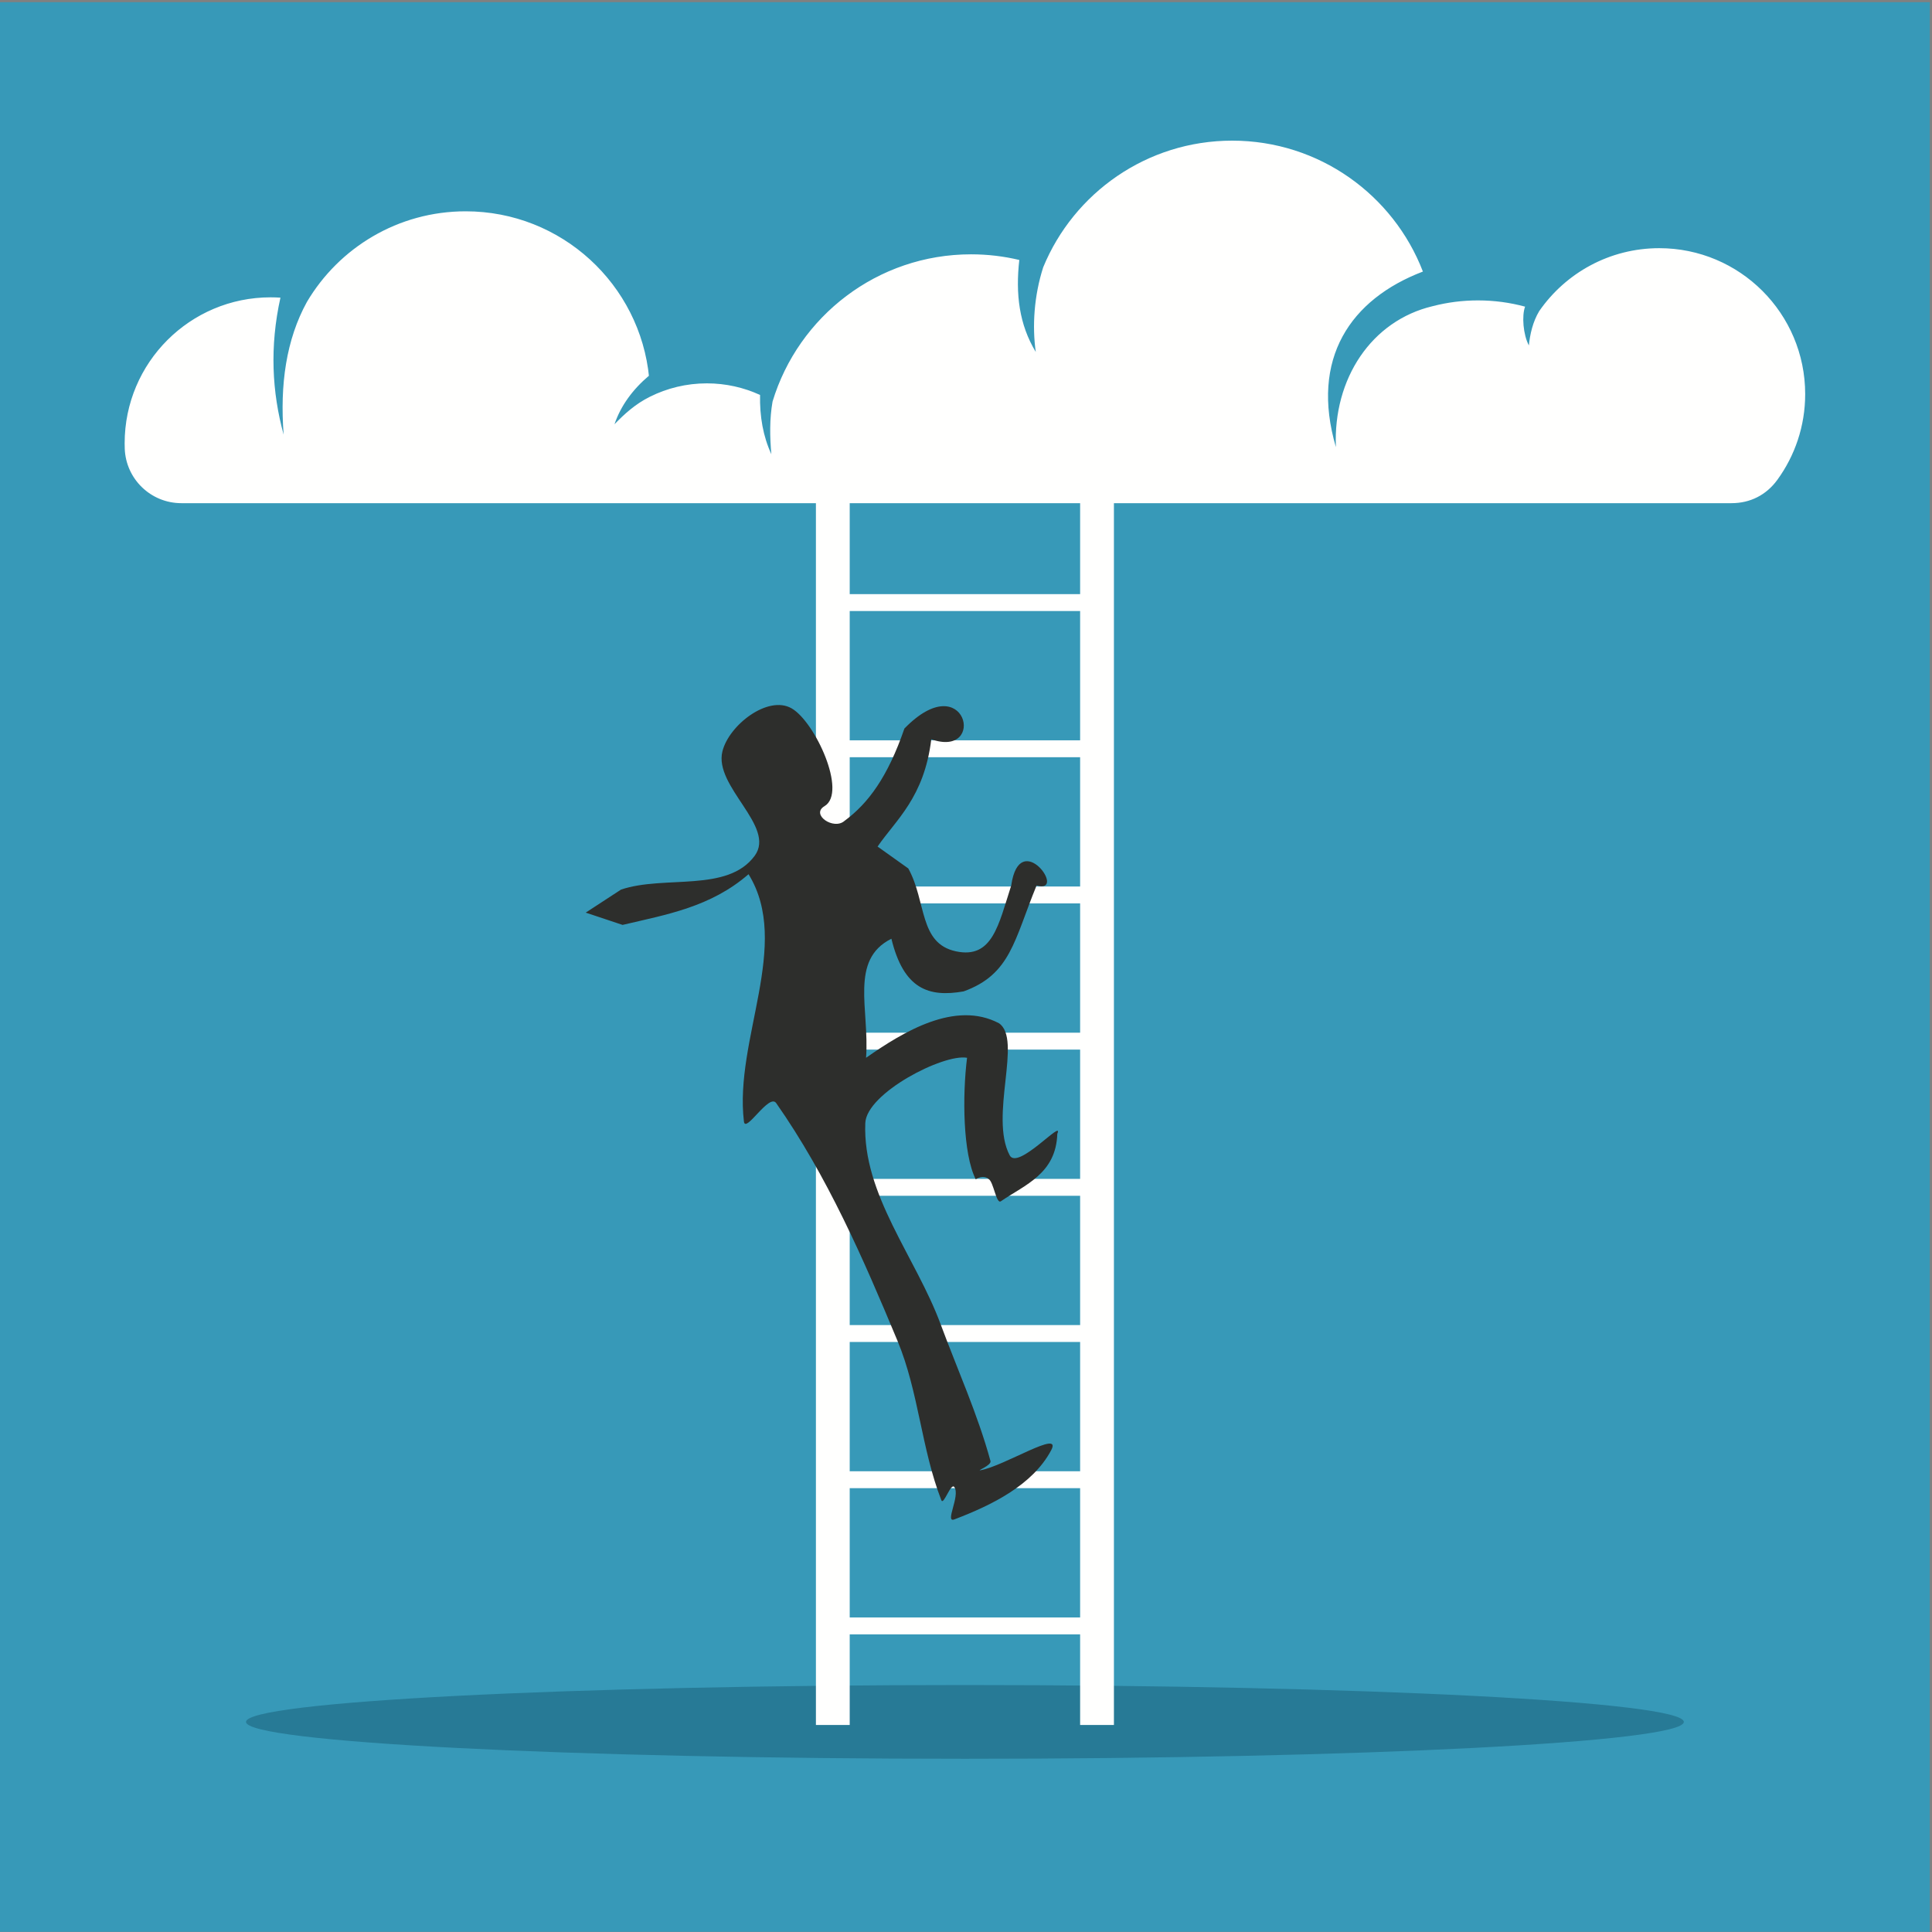 <?xml version="1.0" encoding="UTF-8"?>
<!DOCTYPE svg PUBLIC "-//W3C//DTD SVG 1.1//EN" "http://www.w3.org/Graphics/SVG/1.1/DTD/svg11.dtd">
<svg version="1.1" xmlns="http://www.w3.org/2000/svg" xmlns:xlink="http://www.w3.org/1999/xlink" x="0" y="0" width="660" height="660" viewBox="0, 0, 660, 660">
  <rect x="0" y="0" width="660" height="660" fill="#808080" stroke="none"/>
  <g id="Layer_1">
    <path d="M-0,0.742 L659.26,0.742 L659.26,659.94 L-0,659.94 z" fill="#3799B8"/>
    <path d="M92.436,101.573 C93.566,101.573 94.687,101.612 95.8,101.685 C92.107,118.39 92.893,133.871 96.896,148.475 C95.59,131.382 97.763,116.027 104.854,103.133 C115.817,84.61 135.997,72.186 159.081,72.186 C191.81,72.186 218.704,97.156 221.76,129.084 C221.736,128.84 221.712,128.596 221.685,128.352 C216.164,133.036 212.117,138.499 209.915,144.932 C213.354,141.392 217.031,138.011 222.048,135.522 C227.896,132.604 234.49,130.96 241.469,130.96 C247.959,130.96 254.115,132.379 259.648,134.925 C259.498,142.263 260.684,149.051 263.505,155.165 C262.976,149.171 262.87,143.176 263.914,137.182 C272.72,108.074 299.747,86.88 331.729,86.88 C337.403,86.88 342.919,87.548 348.208,88.808 C346.896,100.438 348.149,110.837 353.836,120.236 C352.579,111.422 353.242,101.054 356.378,91.289 C366.827,65.913 391.795,48.047 420.938,48.047 C450.646,48.047 476.014,66.609 486.087,92.768 C461.369,102.193 447.496,122.497 456.364,152.739 C455.376,129.375 468.501,109.532 489.469,104.58 C494.4,103.303 499.571,102.623 504.901,102.623 C510.47,102.623 515.863,103.365 520.989,104.755 C519.835,107.882 520.321,114.287 522.282,118.006 C522.677,114.197 523.611,109.949 525.818,106.28 C534.817,93.291 549.826,84.781 566.824,84.781 C594.357,84.781 616.677,107.1 616.677,134.634 C616.677,145.583 613.145,155.707 607.159,163.931 C603.401,169.095 597.907,171.891 591.521,171.891 L61.946,171.891 C51.535,171.891 42.987,163.646 42.615,153.241 C42.594,152.64 42.582,152.034 42.582,151.426 C42.582,123.893 64.902,101.573 92.436,101.573" fill="#FFFFFE"/>
    <path d="M329.629,600.824 C464.896,600.824 575.221,595.166 575.221,588.23 C575.221,581.292 464.896,575.636 329.629,575.636 C194.363,575.636 84.04,581.292 84.04,588.23 C84.04,595.166 194.363,600.824 329.629,600.824" fill="#277A96"/>
    <path d="M290.273,552.545 L368.986,552.545 L368.986,508.378 L290.273,508.378 z M290.273,502.605 L368.986,502.605 L368.986,458.437 L290.273,458.437 z M290.273,452.665 L368.986,452.665 L368.986,408.498 L290.273,408.498 z M290.273,402.725 L368.986,402.725 L368.986,358.556 L290.273,358.556 z M290.273,352.785 L368.986,352.785 L368.986,308.616 L290.273,308.616 z M290.273,302.844 L368.986,302.844 L368.986,258.676 L290.273,258.676 z M290.273,252.904 L368.986,252.904 L368.986,208.736 L290.273,208.736 z M278.728,169.466 L290.273,169.466 L290.273,202.964 L368.986,202.964 L368.986,169.466 L380.532,169.466 L380.532,589.279 L368.986,589.279 L368.986,558.317 L290.273,558.317 L290.273,589.279 L278.728,589.279 L278.728,169.466" fill="#FFFFFE"/>
    <path d="M265.159,376.836 C262.733,373.371 254.646,387.333 254.139,383.133 C250.762,355.17 270.509,322.615 255.714,298.645 C242.74,309.89 227.732,312.413 212.682,315.963 L200.089,311.764 L212.158,303.893 C227.037,298.888 248.531,305.007 257.813,292.348 C265.174,282.309 243.774,268.741 246.792,256.664 C249.04,247.67 262.351,237.385 270.407,241.971 C278.399,246.519 289.552,270.718 281.654,275.4 C276.84,278.252 284.805,283.714 288.514,280.41 C296.599,274.438 303.252,265.46 308.956,248.879 C330.07,227.212 337.27,259.222 318.141,252.553 C315.715,272.449 306.032,280.099 299.795,289.2 L310.29,296.677 C316.57,308.062 313.852,322.271 326.566,324.989 C339.047,327.658 341.108,315.93 345.449,302.493 C348.341,282.385 364.823,305.544 354.107,302.493 C346.426,321.238 345.283,332.845 329.195,338.672 C317.239,340.782 308.695,337.883 304.517,320.685 C290.092,327.897 297.085,344.832 295.859,361.354 C308.616,352.433 326.3,341.687 341.25,349.548 C349.362,354.997 337.88,381.33 344.925,394.678 C347.702,399.939 363.535,381.863 361.191,387.331 C360.753,400.948 350.252,404.68 341.906,410.377 C340.317,411.461 339.422,403.643 337.709,402.768 C337.379,402.375 335.666,401.371 333.322,402.865 C328.917,394.107 328.741,374.275 330.362,361.354 C322.294,359.892 296.002,373.43 295.596,383.657 C294.626,408.076 312.822,429.399 321.31,452.313 C327.077,467.883 333.99,483.093 338.365,499.105 C338.771,500.598 333.43,502.525 334.953,502.255 C343.188,500.796 363.017,488.05 359.093,495.432 C352.739,507.393 338.688,514.226 326.033,519.047 C322.6,520.355 328.099,511.064 326.033,508.027 C324.851,506.288 322.333,514.447 321.571,512.487 C314.757,494.959 313.836,475.45 306.616,458.087 C294.942,430.013 282.597,401.743 265.159,376.836" fill="#2D2E2C"/>
  </g>
</svg>
